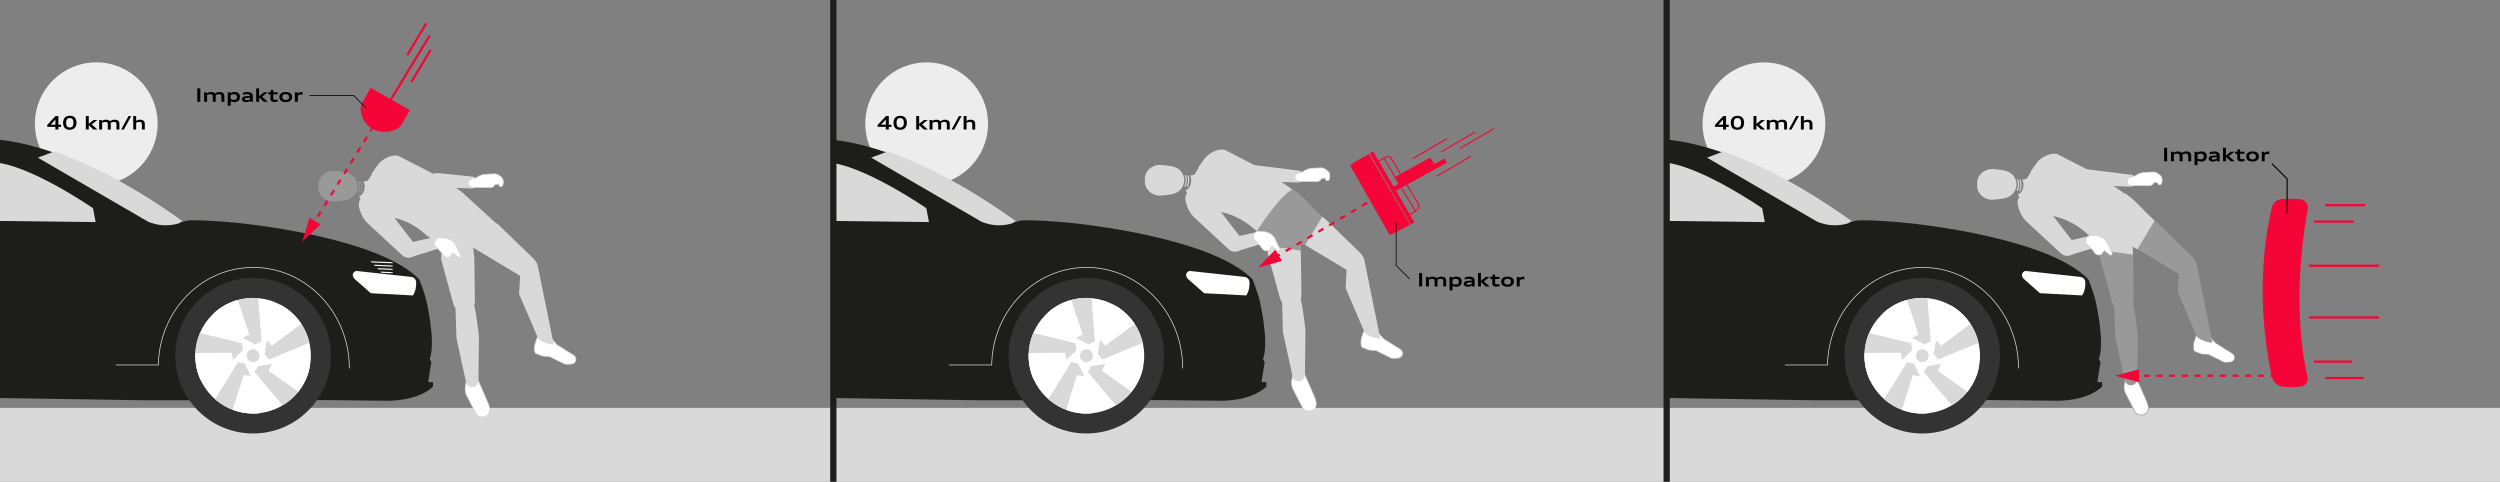 <?xml version="1.0" encoding="UTF-8"?><svg xmlns="http://www.w3.org/2000/svg" width="1920" height="370" xmlns:xlink="http://www.w3.org/1999/xlink" viewBox="0 0 1920 370"><rect x="0" y="0" width="1920" height="370" fill="#808080" stroke="none"/><defs><clipPath id="clippath"><rect x="1280" y="-50.99" width="643.04" height="425.76" style="fill:none; stroke-width:0px;"/></clipPath><clipPath id="clippath-1"><rect x="640" y="-50.99" width="640" height="425.76" style="fill:none; stroke-width:0px;"/></clipPath><clipPath id="clippath-2"><rect x="-5.84" y="-50.99" width="645.84" height="425.93" style="fill:none; stroke-width:0px;"/></clipPath></defs><g id="Ebene_6"><g style="clip-path:url(#clippath);"><g id="km_h_Bubble"><circle cx="1354.69" cy="95.04" r="47.13" style="fill:#ededed; stroke-width:0px;"/><path d="m1323.32,99.49v-2.03h-6.25v-1.49l6.36-6.83h2.18v6.64h2.05v1.69h-2.05v2.03h-2.29Zm0-6.34v-1.31c-.15.17-.46.49-.91.98l-2.75,2.95h3.66v-2.62Z" style="stroke-width:0px;"/><path d="m1334.32,99.72c-1.11,0-2.04-.21-2.8-.62-.76-.41-1.34-1.02-1.73-1.83-.39-.81-.59-1.77-.59-2.9s.2-2.11.61-2.94c.41-.83,1-1.46,1.77-1.88.77-.43,1.71-.64,2.81-.64s2.03.21,2.79.61c.76.41,1.33,1.02,1.72,1.82s.59,1.77.59,2.9-.2,2.12-.61,2.95-.99,1.46-1.76,1.89c-.77.43-1.71.64-2.81.64Zm.03-1.75c.63,0,1.16-.13,1.58-.41s.73-.68.94-1.22c.21-.54.31-1.22.31-2.04s-.1-1.49-.31-2.03c-.21-.54-.52-.94-.94-1.21s-.95-.4-1.58-.4-1.16.13-1.58.4-.73.67-.93,1.21c-.2.54-.31,1.22-.31,2.04s.1,1.5.31,2.04.52.95.94,1.22c.42.27.94.4,1.57.4Z" style="stroke-width:0px;"/><path d="m1352.49,99.49l-3.56-3.36v3.36h-2.25v-10.35h2.25v6.01l3.65-2.99h2.93l-3.29,2.63c-.38.3-.72.57-1.02.8.32.28.65.57,1,.87l3.42,3.03h-3.13Z" style="stroke-width:0px;"/><path d="m1370.2,99.49v-4.03c0-.42-.07-.76-.2-1.03-.13-.26-.34-.46-.62-.59-.28-.13-.64-.19-1.09-.19-.29,0-.58.02-.85.06-.27.04-.54.11-.81.2s-.54.21-.81.35v5.23h-2.25v-4.03c0-.42-.07-.76-.2-1.03-.14-.26-.34-.46-.62-.59-.28-.13-.64-.19-1.09-.19s-.86.05-1.26.15c-.4.1-.8.25-1.22.47v5.23h-2.25v-7.33h1.96l.16.84c.38-.35.84-.61,1.37-.8.53-.18,1.1-.28,1.71-.28.5,0,.96.05,1.37.14.41.09.77.23,1.08.41.31.18.56.4.76.67.26-.26.56-.48.92-.66.36-.18.75-.32,1.17-.42.43-.09.87-.14,1.34-.14.84,0,1.53.12,2.08.36.54.24.95.6,1.21,1.08.27.48.4,1.08.4,1.81v4.32h-2.25Z" style="stroke-width:0px;"/><path d="m1373.82,99.49l5.65-10.35h2.05l-5.63,10.35h-2.06Z" style="stroke-width:0px;"/><path d="m1389.73,99.49v-4.03c0-.42-.07-.76-.2-1.03-.14-.26-.34-.46-.62-.59-.28-.13-.64-.19-1.09-.19s-.86.05-1.26.15c-.4.1-.8.25-1.22.47v5.23h-2.25v-10.35h2.25v3.75c.38-.31.82-.55,1.32-.71.51-.17,1.05-.25,1.62-.25.84,0,1.53.12,2.07.35.54.24.95.59,1.22,1.08s.41,1.09.41,1.82v4.32h-2.25Z" style="stroke-width:0px;"/></g><rect x="1259.28" y="313.23" width="668.97" height="105.89" style="fill:#d9d9d9; stroke-width:0px;"/><path d="m1260.78,305.34l132.68,2.08,136.48-.16,46.76.47s24.57,1.57,37.77-10.82v-3.36l-3.71-.12.58-3.71,1.84-11.51-1.27-2.54c5.08-13.33-2.86-46.03-2.86-46.03-1.27-5.08-5.08-14.92-5.08-14.92-28.91-30.58-124.19-42.9-153.15-44.66-5.61-.34-20.41-1.48-25.95-.49l-3.12,1.01c-92.7-66.47-148.52-63.61-148.52-63.61" style="fill:#1d1d1b; stroke-width:0px;"/><path d="m1421.77,169.61c-40.21-28.83-73.48-44.62-98.27-53.26l-12.51,4.73,84.94,49.34,2.2.76c4.52,1.57,9.32,2.18,14.08,1.72,4.23-.41,8.68-1.31,9.56-3.3Z" style="fill:#d9d9d9; stroke-width:0px;"/><circle cx="1476.28" cy="273.18" r="59.73" style="fill:#333; stroke-width:0px;"/><path d="m1550.22,282.91c0-1.88-.06-3.78-.19-5.68-2.89-42.34-37.98-74.43-78.38-71.68-38.18,2.6-67.44,35.4-68.11,74.73h-32.7" style="fill:none; stroke:#d9d9d9; stroke-miterlimit:10; stroke-width:.57px;"/><circle cx="1476.28" cy="273.18" r="44.38" style="fill:#fff; stroke-width:0px;"/><path d="m1477.84,264.47l4.94-2.12-2.49-33.23-.55-.2c-11.65-.92-23.03,2.85-31.78,10.09l1.96,10.8,27.92,14.65Z" style="fill:#d9d9d9; stroke-width:0px;"/><path d="m1468.48,269.01l-.49-5.35-32.37-7.9-.36.47c-4.47,10.8-4.41,22.78-.23,33.34l10.88,1.47,22.56-22.03Z" style="fill:#d9d9d9; stroke-width:0px;"/><path d="m1469.91,279.32l-5.24-1.19-17.52,28.34.33.49c8.89,7.59,20.3,11.23,31.64,10.52l4.76-9.89-13.98-28.27Z" style="fill:#d9d9d9; stroke-width:0px;"/><path d="m1480.15,281.14l-2.75,4.61,21.54,25.42.57-.17c9.96-6.11,16.96-15.84,19.78-26.84l-7.94-7.58-31.2,4.56Z" style="fill:#d9d9d9; stroke-width:0px;"/><path d="m1485.05,271.97l3.54,4.04,30.83-12.64.02-.59c-2.73-11.36-9.82-21.02-19.42-27.11l-9.66,5.2-5.31,31.08Z" style="fill:#d9d9d9; stroke-width:0px;"/><path d="m1486.82,261.35l4.04,4.04,22.51-16.6c-4.04-6.13-9.56-11.21-16.06-14.71l-8.48,7.03-2.01,20.23Z" style="fill:#fff; stroke-width:0px;"/><path d="m1468.29,259.51l5.1-2.6-8.83-26.53c-7.08,1.95-13.61,5.63-18.95,10.73l4.07,10.24,18.62,8.16Z" style="fill:#fff; stroke-width:0px;"/><path d="m1460.81,276.56l-.89-5.65-27.96.2c-.34,7.34,1.15,14.69,4.35,21.34l11-.71,13.52-15.18Z" style="fill:#fff; stroke-width:0px;"/><path d="m1474.71,288.94l-5.65-.89-8.45,26.66c6.88,2.59,14.32,3.45,21.64,2.46l2.73-10.68-10.26-17.55Z" style="fill:#fff; stroke-width:0px;"/><path d="m1490.79,279.55l-2.6,5.1,22.74,16.27c4.59-5.74,7.7-12.56,9.03-19.82l-9.31-5.89-19.86,4.34Z" style="fill:#fff; stroke-width:0px;"/><circle cx="1476.28" cy="273.18" r="4.94" style="fill:#d9d9d9; stroke-width:0px;"/><path d="m1555.37,208.06l42.4,4.61c1.28.14,2.42.85,3.11,1.93h0c.42.66.65,1.42.66,2.2.03,2.21.01,6.18-2.48,10.09l-32.35-1.69-12.31-10.86s-4.1-3.86.97-6.28Z" style="fill:#fff; stroke-width:0px;"/><path d="m1271.43,169.57l83.92,1-2-10.66s-50.62-34.97-77.92-35.3l-4,44.96Z" style="fill:#d9d9d9; stroke-width:0px;"/><path d="m1662.05,123.84v-10.35h2.3v10.35h-2.3Z" style="stroke-width:0px;"/><path d="m1680.57,123.84v-4.03c0-.42-.07-.76-.2-1.03-.13-.26-.34-.46-.62-.59-.28-.13-.64-.19-1.09-.19-.29,0-.58.02-.85.06-.28.04-.54.11-.81.2-.26.09-.54.21-.82.35v5.23h-2.24v-4.03c0-.42-.07-.76-.2-1.03-.13-.26-.34-.46-.62-.59-.28-.13-.64-.19-1.09-.19s-.86.05-1.26.15-.8.25-1.22.47v5.23h-2.24v-7.33h1.96l.16.84c.38-.35.84-.61,1.37-.8.53-.18,1.1-.28,1.71-.28.5,0,.96.05,1.37.14.41.09.77.23,1.08.41.31.18.56.4.76.67.26-.26.56-.48.92-.66.36-.18.75-.32,1.17-.42.43-.09.87-.14,1.34-.14.84,0,1.53.12,2.08.36.54.24.95.6,1.21,1.08s.4,1.08.4,1.81v4.32h-2.25Z" style="stroke-width:0px;"/><path d="m1685.42,126.86v-10.35h1.96l.16.83c.4-.34.86-.6,1.4-.79.54-.18,1.12-.27,1.75-.27.85,0,1.59.15,2.21.46.62.31,1.09.75,1.42,1.32.32.57.49,1.25.49,2.04s-.17,1.52-.5,2.12-.82,1.06-1.45,1.38c-.63.32-1.38.48-2.25.48-.56,0-1.11-.07-1.64-.21-.53-.14-.96-.33-1.3-.56v3.56h-2.24Zm2.24-5.09c.39.21.79.35,1.18.44s.84.13,1.34.13.92-.08,1.27-.25c.35-.17.61-.41.79-.74.18-.32.27-.71.27-1.17s-.09-.84-.27-1.17c-.18-.32-.44-.56-.79-.73-.35-.17-.77-.25-1.27-.25s-.97.04-1.36.13c-.39.09-.77.23-1.15.44v3.16Z" style="stroke-width:0px;"/><path d="m1702.71,123.84l-.14-.74c-.38.32-.83.56-1.36.72-.53.17-1.11.25-1.75.25-.67,0-1.25-.09-1.73-.27s-.84-.44-1.09-.79-.37-.75-.37-1.23c0-.53.17-.97.51-1.32.34-.35.85-.61,1.54-.78s1.57-.26,2.65-.26c.5,0,.99.02,1.49.05h0c0-.34-.08-.62-.25-.84s-.42-.38-.75-.49c-.34-.11-.77-.16-1.29-.16-.55,0-1.09.05-1.6.15-.52.1-1.02.25-1.51.45v-1.6c.44-.22.96-.4,1.54-.52.58-.12,1.18-.18,1.81-.18.97,0,1.76.11,2.39.33.63.22,1.09.55,1.4,1,.31.45.46,1.01.46,1.68v4.55h-1.93Zm-.26-3.1h-1.15c-.67,0-1.2.03-1.6.1-.4.06-.69.17-.87.3-.18.14-.28.33-.28.56,0,.18.06.34.17.47.11.13.28.24.49.31.21.07.47.11.77.11.49,0,.93-.05,1.33-.16.4-.11.78-.27,1.12-.5v-1.19Z" style="stroke-width:0px;"/><path d="m1713.08,123.84l-3.56-3.36v3.36h-2.24v-10.35h2.24v6.01l3.65-2.99h2.93l-3.29,2.63c-.38.3-.72.57-1.02.8.32.28.65.57,1,.87l3.42,3.03h-3.13Z" style="stroke-width:0px;"/><path d="m1723.76,123.63c-.3.11-.68.2-1.14.27-.46.07-.88.11-1.27.11-.72,0-1.31-.1-1.77-.3-.47-.2-.81-.5-1.04-.91-.23-.4-.34-.92-.34-1.54v-3.16h-1.63v-1.6h1.71l.23-1.83h1.88v1.83h3.33v1.6h-3.33v2.9c0,.31.05.56.14.73.09.18.24.31.44.39.2.08.49.12.85.12.34,0,.69-.02,1.05-.07s.66-.11.91-.18v1.63Z" style="stroke-width:0px;"/><path d="m1729.96,124.07c-1.04,0-1.93-.15-2.67-.46s-1.29-.75-1.67-1.33c-.38-.59-.57-1.29-.57-2.12s.2-1.5.58-2.08c.39-.59.95-1.03,1.69-1.34.74-.31,1.61-.46,2.63-.46s1.93.15,2.66.45c.73.3,1.29.74,1.67,1.33.38.58.57,1.29.57,2.12s-.2,1.5-.59,2.09c-.39.59-.96,1.04-1.69,1.34s-1.61.46-2.63.46Zm0-1.65c.52,0,.98-.09,1.37-.27s.7-.44.91-.78.32-.74.32-1.19-.11-.85-.32-1.19c-.21-.34-.52-.61-.92-.79-.4-.18-.85-.28-1.37-.28s-.97.09-1.37.27c-.39.18-.7.44-.91.78-.21.34-.32.74-.32,1.19s.11.85.32,1.19c.21.34.52.61.91.79.39.19.85.28,1.37.28Z" style="stroke-width:0px;"/><path d="m1737.03,123.84v-7.33h2.05l.09,1.34c.27-.51.62-.9,1.06-1.16.43-.26.95-.39,1.54-.39.41,0,.76.04,1.06.13v1.94c-.33-.07-.74-.11-1.23-.11-.53,0-.99.08-1.39.26-.4.17-.71.41-.93.71v4.6h-2.24Z" style="stroke-width:0px;"/><path d="m1633.11,289.55s-3.31,6.11-1.27,11.71l7.47,14.51c.75,1.45,2.11,2.49,3.7,2.84l.42.09c1.82.4,3.71-.16,5.03-1.48h0c1.37-1.37,1.92-3.37,1.43-5.25l-.74-2.82-5.09-11.71-4.33-9.93-6.62,2.04Z" style="fill:#fff; stroke:#999; stroke-miterlimit:10; stroke-width:.57px;"/><path d="m1687.09,256.96s-4.58,8.66-1.78,12.98l5.35,2.04,5.6.51,10.48,5.2c.64.43,1.39.64,2.16.62l3.85-.14c1.3-.05,2.48-.79,3.08-1.94h0c.88-1.68.33-3.75-1.28-4.76l-12.94-8.14-3.56-4.07-5.86-1.27-5.09-1.02Z" style="fill:#fff; stroke:#999; stroke-miterlimit:10; stroke-width:.57px;"/><path d="m1548.63,141.76c0,.13,0,.26-.01.4-.21,4.99-4.07,9.18-9.28,10.15-2.92.54-5.83.89-8.73,1.06-6.48.37-12-4.37-12.19-10.47-.03-.89-.02-1.78,0-2.68.22-6.02,5.68-10.67,12.07-10.38,3.07.14,6.13.52,9.18,1.15,5.34,1.1,9.1,5.65,8.96,10.79Z" style="fill:#d9d9d9; stroke-width:0px;"/><path d="m1549.51,137.75c.49,1.25.74,2.61.7,4.01,0,.13,0,.26-.01.4-.06,1.5-.46,2.93-1.12,4.22" style="fill:none; stroke:#d9d9d9; stroke-miterlimit:10; stroke-width:.86px;"/><path d="m1553.13,138l3.22-.57,5.04-7.85c2.53-3.95,7.07-6.15,11.74-5.67,10.55,1.09,39.15,8.96,60.5,26.4v5.91s-21.47,22.51-21.47,22.51l-4.91,2.82c-.65,1-3.48-1.25-4.35-2.05-4.66-4.25-19.98-16.6-40.38-14.09,0,0-.03,0-.07,0-6.4-.82-11.29-6.13-11.6-12.57l-.06-1.2-1.03-2.67c3.17.18,5.74-6.87,3.36-10.95Z" style="fill:#d9d9d9; stroke-width:0px;"/><path d="m1551.36,138c.49,1.25.74,2.61.7,4.01,0,.13,0,.26-.01.4-.06,1.5-.46,2.93-1.12,4.22" style="fill:none; stroke:#d9d9d9; stroke-miterlimit:10; stroke-width:.86px;"/><path d="m1592.12,194.71h0c-2.46,2.49-6.6,2.44-9.34-.13l-26.8-24.78c-3.96-3.66-8.92-14.43-5.1-18.23l4.84,4.55c4.04-4.03,10.71-3.61,14.2.91l21.95,28.35c2.6,2.7,2.71,6.84.25,9.34Z" style="fill:#d9d9d9; stroke-width:0px;"/><path d="m1612.13,141.45h0c-1.47,2.78-4.84,3.91-7.6,2.54l-28.82-13.97c-2.97-1.44-17.86,4.87-16.17,1.69l4.33-6.11c4.58-6.62,13.44-8.64,16.29-7.13l29.8,15.27c2.68,1.52,3.64,4.94,2.17,7.72Z" style="fill:#d9d9d9; stroke-width:0px;"/><path d="m1613.02,188.84l-22.39,6.9c-2.97.91-6.11-.8-6.94-3.8h0c-.84-3.04,1.04-6.17,4.12-6.85l22.87-5.08c2.37-.53,4.74.9,5.39,3.24h0c.66,2.38-.7,4.86-3.06,5.58Z" style="fill:#d9d9d9; stroke-width:0px;"/><path d="m1636.02,143.33l-26.68-.83c-3.1-.11-5.5-2.76-5.3-5.86h0c.2-3.15-5.55-7.17-2.42-6.81l35.09,4.4c2.42.28,4.19,2.41,4.03,4.83h0c-.16,2.47-2.25,4.36-4.72,4.27Z" style="fill:#d9d9d9; stroke-width:0px;"/><path d="m1636.1,136.21l3.3-.77h0c2.19-1.83,4.93-2.89,7.78-3.02l6.41-.29c1.11-.05,2.21.25,3.14.86l1.4.92c.73.48,1.34,1.14,1.75,1.91h0c.61,1.13.79,2.44.5,3.7l-.28,1.22c-.16.71-.82,1.21-1.55,1.18h0c-.71-.03-1.3-.55-1.43-1.25l-.13-.72-2.93.34h0c-.54,1.42-1.91,2.35-3.44,2.33l-13.86-.23c-1.93-.03-3.36-1.78-3.02-3.68h0c.22-1.23,1.15-2.21,2.36-2.49Z" style="fill:#fff; stroke:#d9d9d9; stroke-miterlimit:10; stroke-width:.57px;"/><path d="m1624.74,179.62l3.86-8.65c6.89-1.16,9.14,19.39,9.62,26.36l.46,32.3c.1,4.26-2.99,7.92-7.2,8.54h0c-4.23.62-8.26-2.03-9.36-6.17l-8.97-32.78c-1.5-5.48,1.11-11.04,5.85-13.56,2.53-1.34,4.58-3.43,5.75-6.05Z" style="fill:#999; stroke-width:0px;"/><path d="m1639.85,172.63h0c4.42-5.41,12.55-5.84,17.5-.91l26.65,25.81c2.89,3.14,2.98,7.93.21,11.18h0c-2.78,3.26-7.55,3.92-11.11,1.53l-42.38-25.42c-5.84-3.86,4.7-6.76,9.13-12.19Z" style="fill:#999; stroke-width:0px;"/><path d="m1632.07,148.39c9.62,6.82,12.75,12.23,22.7,21.03l-13.3,22.1-3.67-2.09.42,6.18-22.29-3.14c-2.42.31-4.71-1.17-5.41-3.5l-1.29-4.27-5.06-3.64c12.05-18.47,21.26-29.11,27.9-32.65Z" style="fill:#d9d9d9; stroke-width:0px;"/><path d="m1672.6,224.39l14.65,34.19c.95,2.06,12.28,6.25,11.81,3.73l-12.15-59.79c-.75-3.96-5.04-6.12-8.67-4.38l.33,5.15c-1.98.95-4.97,3.58-5.12,5.77l-.83,15.33Z" style="fill:#999; stroke-width:0px;"/><path d="m1630.98,227.15h0c3.35,0,6.26,2.29,7.05,5.54l.82,3.36c.78,3.21,2.93,20.56,2.93,20.56h0s-.41,34.61-.41,34.61c-.04,2.5-1.99,4.55-4.49,4.72h0c-2.34.16-4.46-1.39-5.01-3.67l-7.37-34.03h0s-.75-24.51-.75-24.51h0c.35-3.73,3.48-6.58,7.23-6.58Z" style="fill:#999; stroke-width:0px;"/><path d="m1612.83,181.8h0c2.52.8,4.58,2.64,5.67,5.05l1.2,2.67,2.31,4.63c.51,1.02-.56,2.11-1.59,1.61l-4.34-3.54-2.01,2.91c-1.72,1.19-4.08.79-5.32-.89l-1.7-2.3c-1.08-1.45-2.36-2.73-3.72-3.92-.93-.82-1.6-2.41-1.38-3.43,0,0,.32-3.04,3.18-3.72l1.28-.02c2.18-.03,4.36.29,6.44.95Z" style="fill:#fff; stroke:#d9d9d9; stroke-miterlimit:10; stroke-width:.57px;"/><path d="m1763.16,297.35l-8.61-.21c-3.49-.11-6.69-1.96-8.54-4.92h0c-.65-1.04-1.12-2.18-1.37-3.38-14.09-66.89-2.75-116.82.06-129.19.43-1.9,1.48-3.6,2.98-4.85h0c1.6-1.33,3.62-2.06,5.7-2.06h7.81s5.25.26,5.25.26c1.68.08,3.27.83,4.4,2.08h0c1.35,1.49,1.92,3.52,1.55,5.49-2.71,14.17-12.79,74.33-.17,129.12.48,2.07-.21,4.24-1.79,5.66h0c-.88.79-1.98,1.3-3.15,1.46l-4.11.55Z" style="fill:#f50537; stroke-width:0px;"/><line x1="1785.77" y1="157.58" x2="1816.42" y2="157.58" style="fill:none; stroke:#f50537; stroke-miterlimit:10; stroke-width:1.72px;"/><line x1="1777.05" y1="170.18" x2="1807.69" y2="170.18" style="fill:none; stroke:#f50537; stroke-miterlimit:10; stroke-width:1.72px;"/><line x1="1773.18" y1="204.09" x2="1827.13" y2="204.09" style="fill:none; stroke:#f50537; stroke-miterlimit:10; stroke-width:1.72px;"/><line x1="1785.77" y1="290.33" x2="1815.15" y2="290.33" style="fill:none; stroke:#f50537; stroke-miterlimit:10; stroke-width:1.72px;"/><line x1="1777.05" y1="277.74" x2="1806.43" y2="277.74" style="fill:none; stroke:#f50537; stroke-miterlimit:10; stroke-width:1.72px;"/><line x1="1773.18" y1="243.82" x2="1827.13" y2="243.82" style="fill:none; stroke:#f50537; stroke-miterlimit:10; stroke-width:1.72px;"/><line x1="1748.38" y1="288.59" x2="1639.47" y2="288.59" style="fill:none; stroke:#f50537; stroke-dasharray:0 0 4.58 5.15; stroke-miterlimit:10; stroke-width:1.72px;"/><polygon points="1642.87 283.61 1624.27 288.59 1642.87 293.58 1642.87 283.61" style="fill:#f50537; stroke-width:0px;"/><polyline points="1756.51 163.83 1756.51 137.34 1744.85 125.68" style="fill:none; stroke:#000; stroke-miterlimit:10; stroke-width:.86px;"/></g><g style="clip-path:url(#clippath-1);"><g id="km_h_Bubble-2"><circle cx="711.67" cy="95.04" r="47.13" style="fill:#ededed; stroke-width:0px;"/><path d="m680.3,99.49v-2.03h-6.25v-1.49l6.36-6.83h2.18v6.64h2.05v1.69h-2.05v2.03h-2.29Zm0-6.34v-1.31c-.15.17-.46.49-.91.98l-2.75,2.95h3.66v-2.62Z" style="stroke-width:0px;"/><path d="m691.31,99.72c-1.11,0-2.04-.21-2.8-.62-.76-.41-1.34-1.02-1.73-1.83-.39-.81-.59-1.77-.59-2.9s.2-2.11.61-2.94c.41-.83,1-1.46,1.77-1.88.77-.43,1.71-.64,2.81-.64s2.03.21,2.79.61c.76.41,1.33,1.02,1.72,1.82s.59,1.77.59,2.9-.2,2.12-.61,2.95-.99,1.46-1.76,1.89c-.77.43-1.71.64-2.81.64Zm.03-1.75c.63,0,1.16-.13,1.58-.41s.73-.68.94-1.22c.21-.54.31-1.22.31-2.04s-.1-1.49-.31-2.03c-.21-.54-.52-.94-.94-1.21s-.95-.4-1.58-.4-1.16.13-1.58.4-.73.67-.93,1.21c-.2.54-.31,1.22-.31,2.04s.1,1.5.31,2.04.52.95.94,1.22c.42.27.94.4,1.57.4Z" style="stroke-width:0px;"/><path d="m709.47,99.49l-3.56-3.36v3.36h-2.25v-10.35h2.25v6.01l3.65-2.99h2.93l-3.29,2.63c-.38.3-.72.57-1.02.8.32.28.65.57,1,.87l3.42,3.03h-3.13Z" style="stroke-width:0px;"/><path d="m727.18,99.49v-4.03c0-.42-.07-.76-.2-1.03-.13-.26-.34-.46-.62-.59-.28-.13-.64-.19-1.09-.19-.29,0-.58.02-.85.06-.27.04-.54.11-.81.2s-.54.21-.81.35v5.23h-2.25v-4.03c0-.42-.07-.76-.2-1.03-.14-.26-.34-.46-.62-.59-.28-.13-.64-.19-1.09-.19s-.86.05-1.26.15c-.4.1-.8.25-1.22.47v5.23h-2.25v-7.33h1.96l.16.84c.38-.35.84-.61,1.37-.8.53-.18,1.1-.28,1.71-.28.5,0,.96.05,1.37.14.41.09.77.23,1.08.41.31.18.56.4.76.67.26-.26.56-.48.92-.66.36-.18.75-.32,1.17-.42.43-.09.87-.14,1.34-.14.84,0,1.53.12,2.08.36.54.24.95.6,1.21,1.08.27.48.4,1.08.4,1.81v4.32h-2.25Z" style="stroke-width:0px;"/><path d="m730.8,99.49l5.65-10.35h2.05l-5.63,10.35h-2.06Z" style="stroke-width:0px;"/><path d="m746.71,99.49v-4.03c0-.42-.07-.76-.2-1.03-.14-.26-.34-.46-.62-.59-.28-.13-.64-.19-1.09-.19s-.86.05-1.26.15c-.4.1-.8.25-1.22.47v5.23h-2.25v-10.35h2.25v3.75c.38-.31.82-.55,1.32-.71.51-.17,1.05-.25,1.62-.25.84,0,1.53.12,2.07.35.54.24.95.59,1.22,1.08s.41,1.09.41,1.82v4.32h-2.25Z" style="stroke-width:0px;"/></g><rect x="617.37" y="313.23" width="662.63" height="105.89" style="fill:#d9d9d9; stroke-width:0px;"/><path d="m618.87,305.34l132.68,2.08,136.48-.16,46.76.47s24.57,1.57,37.77-10.82v-3.36l-3.71-.12.58-3.71,1.84-11.51-1.27-2.54c5.08-13.33-2.86-46.03-2.86-46.03-1.27-5.08-5.08-14.92-5.08-14.92-28.91-30.58-124.19-42.9-153.15-44.66-5.61-.34-20.41-1.48-25.95-.49l-3.12,1.01c-92.7-66.47-148.52-63.61-148.52-63.61" style="fill:#1d1d1b; stroke-width:0px;"/><path d="m779.85,169.61c-40.21-28.83-73.48-44.62-98.27-53.26l-12.51,4.73,84.94,49.34,2.2.76c4.52,1.57,9.32,2.18,14.08,1.72,4.23-.41,8.68-1.31,9.56-3.3Z" style="fill:#d9d9d9; stroke-width:0px;"/><circle cx="834.37" cy="273.18" r="59.73" style="fill:#333; stroke-width:0px;"/><path d="m908.3,282.91c0-1.88-.06-3.78-.19-5.68-2.89-42.34-37.98-74.43-78.38-71.68-38.18,2.6-67.44,35.4-68.11,74.73h-32.7" style="fill:none; stroke:#d9d9d9; stroke-miterlimit:10; stroke-width:.57px;"/><circle cx="834.37" cy="273.18" r="44.38" style="fill:#fff; stroke-width:0px;"/><path d="m835.92,264.47l4.94-2.12-2.49-33.23-.55-.2c-11.65-.92-23.03,2.85-31.78,10.09l1.96,10.8,27.92,14.65Z" style="fill:#d9d9d9; stroke-width:0px;"/><path d="m826.56,269.01l-.49-5.35-32.37-7.9-.36.47c-4.47,10.8-4.41,22.78-.23,33.34l10.88,1.47,22.56-22.03Z" style="fill:#d9d9d9; stroke-width:0px;"/><path d="m827.99,279.32l-5.24-1.19-17.52,28.34.33.49c8.89,7.59,20.3,11.23,31.64,10.52l4.76-9.89-13.98-28.27Z" style="fill:#d9d9d9; stroke-width:0px;"/><path d="m838.23,281.14l-2.75,4.61,21.54,25.42.57-.17c9.96-6.11,16.96-15.84,19.78-26.84l-7.94-7.58-31.2,4.56Z" style="fill:#d9d9d9; stroke-width:0px;"/><path d="m843.13,271.97l3.54,4.04,30.83-12.64.02-.59c-2.73-11.36-9.82-21.02-19.42-27.11l-9.66,5.2-5.31,31.08Z" style="fill:#d9d9d9; stroke-width:0px;"/><path d="m844.9,261.35l4.04,4.04,22.51-16.6c-4.04-6.13-9.56-11.21-16.06-14.71l-8.48,7.03-2.01,20.23Z" style="fill:#fff; stroke-width:0px;"/><path d="m826.37,259.51l5.1-2.6-8.83-26.53c-7.08,1.95-13.61,5.63-18.95,10.73l4.07,10.24,18.62,8.16Z" style="fill:#fff; stroke-width:0px;"/><path d="m818.89,276.56l-.89-5.65-27.96.2c-.34,7.34,1.15,14.69,4.35,21.34l11-.71,13.52-15.18Z" style="fill:#fff; stroke-width:0px;"/><path d="m832.8,288.94l-5.65-.89-8.45,26.66c6.88,2.59,14.32,3.45,21.64,2.46l2.73-10.68-10.26-17.55Z" style="fill:#fff; stroke-width:0px;"/><path d="m848.87,279.55l-2.6,5.1,22.74,16.27c4.59-5.74,7.7-12.56,9.03-19.82l-9.31-5.89-19.86,4.34Z" style="fill:#fff; stroke-width:0px;"/><circle cx="834.37" cy="273.18" r="4.94" style="fill:#d9d9d9; stroke-width:0px;"/><path d="m913.45,208.06l42.4,4.61c1.28.14,2.42.85,3.11,1.93h0c.42.66.65,1.42.66,2.2.03,2.21.01,6.18-2.48,10.09l-32.35-1.69-12.31-10.86s-4.1-3.86.97-6.28Z" style="fill:#fff; stroke-width:0px;"/><path d="m629.52,169.57l83.92,1-2-10.66s-50.62-34.97-77.92-35.3l-4,44.96Z" style="fill:#d9d9d9; stroke-width:0px;"/><path d="m993.93,286.37s-3.31,6.11-1.27,11.71l7.47,14.51c.75,1.45,2.11,2.49,3.7,2.84l.42.09c1.82.4,3.71-.16,5.03-1.48h0c1.37-1.37,1.92-3.37,1.43-5.25l-.74-2.82-5.09-11.71-4.33-9.93-6.62,2.04Z" style="fill:#fff; stroke:#d9d9d9; stroke-miterlimit:10; stroke-width:.57px;"/><path d="m1047.9,253.78s-4.58,8.66-1.78,12.98l5.35,2.04,5.6.51,10.48,5.2c.64.43,1.39.64,2.16.62l3.85-.14c1.3-.05,2.48-.79,3.08-1.94h0c.88-1.68.33-3.75-1.28-4.76l-12.94-8.14-3.56-4.07-5.86-1.27-5.09-1.02Z" style="fill:#fff; stroke:#d9d9d9; stroke-miterlimit:10; stroke-width:.57px;"/><path d="m909.45,138.58c0,.13,0,.26-.01.4-.21,4.99-4.07,9.18-9.28,10.15-2.92.54-5.83.89-8.73,1.06-6.48.37-12-4.37-12.19-10.47-.03-.89-.02-1.78,0-2.68.22-6.02,5.68-10.67,12.07-10.38,3.07.14,6.13.52,9.18,1.15,5.34,1.1,9.1,5.65,8.96,10.79Z" style="fill:#d9d9d9; stroke-width:0px;"/><path d="m910.33,134.57c.49,1.25.74,2.61.7,4.01,0,.13,0,.26-.01.4-.06,1.5-.46,2.93-1.12,4.22" style="fill:none; stroke:#d9d9d9; stroke-miterlimit:10; stroke-width:.86px;"/><path d="m913.94,134.82l3.22-.57,5.04-7.85c2.53-3.95,7.07-6.15,11.74-5.67,10.55,1.09,39.15,8.96,60.5,26.4v5.91s-21.47,22.51-21.47,22.51l-4.91,2.82c-.65,1-3.48-1.25-4.35-2.05-4.66-4.25-19.98-16.6-40.38-14.09,0,0-.03,0-.07,0-6.4-.82-11.29-6.13-11.6-12.57l-.06-1.2-1.03-2.67c3.17.18,5.74-6.87,3.36-10.95Z" style="fill:#d9d9d9; stroke-width:0px;"/><path d="m912.18,134.82c.49,1.25.74,2.61.7,4.01,0,.13,0,.26-.01.4-.06,1.5-.46,2.93-1.12,4.22" style="fill:none; stroke:#d9d9d9; stroke-miterlimit:10; stroke-width:.86px;"/><path d="m952.94,191.53h0c-2.46,2.49-6.6,2.44-9.34-.13l-26.8-24.78c-3.96-3.66-8.92-14.43-5.1-18.23l4.84,4.55c4.04-4.03,10.71-3.61,14.2.91l21.95,28.35c2.6,2.7,2.71,6.84.25,9.34Z" style="fill:#d9d9d9; stroke-width:0px;"/><path d="m972.95,138.27h0c-1.47,2.78-4.84,3.91-7.6,2.54l-28.82-13.97c-2.97-1.44-17.86,4.87-16.17,1.69l4.33-6.11c4.58-6.62,13.44-8.64,16.29-7.13l29.8,15.27c2.68,1.52,3.64,4.94,2.17,7.72Z" style="fill:#d9d9d9; stroke-width:0px;"/><path d="m973.84,185.66l-22.39,6.9c-2.97.91-6.11-.8-6.94-3.8h0c-.84-3.04,1.04-6.17,4.12-6.85l22.87-5.08c2.37-.53,4.74.9,5.39,3.24h0c.66,2.38-.7,4.86-3.06,5.58Z" style="fill:#d9d9d9; stroke-width:0px;"/><path d="m996.84,140.15l-26.68-.83c-3.1-.11-5.5-2.76-5.3-5.86h0c.2-3.15-5.55-7.17-2.42-6.81l35.09,4.4c2.42.28,4.19,2.41,4.03,4.83h0c-.16,2.47-2.25,4.36-4.72,4.27Z" style="fill:#d9d9d9; stroke-width:0px;"/><path d="m996.92,133.02l3.3-.77h0c2.19-1.83,4.93-2.89,7.78-3.02l6.41-.29c1.11-.05,2.21.25,3.14.86l1.4.92c.73.48,1.34,1.14,1.75,1.91h0c.61,1.13.79,2.44.5,3.7l-.28,1.22c-.16.71-.82,1.21-1.55,1.18h0c-.71-.03-1.3-.55-1.43-1.25l-.13-.72-2.93.34h0c-.54,1.42-1.91,2.35-3.44,2.33l-13.86-.23c-1.93-.03-3.36-1.78-3.02-3.68h0c.22-1.23,1.15-2.21,2.36-2.49Z" style="fill:#fff; stroke:#d9d9d9; stroke-miterlimit:10; stroke-width:.57px;"/><path d="m985.56,176.44l3.86-8.65c6.89-1.16,9.14,19.39,9.62,26.36l.46,32.3c.1,4.26-2.99,7.92-7.2,8.54h0c-4.23.62-8.26-2.03-9.36-6.17l-8.97-32.78c-1.5-5.48,1.11-11.04,5.85-13.56,2.53-1.34,4.58-3.43,5.75-6.05Z" style="fill:#d9d9d9; stroke-width:0px;"/><path d="m1000.66,169.45h0c4.42-5.41,12.55-5.84,17.5-.91l26.65,25.81c2.89,3.14,2.98,7.93.21,11.18h0c-2.78,3.26-7.55,3.92-11.11,1.53l-42.38-25.42c-5.84-3.86,4.7-6.76,9.13-12.19Z" style="fill:#d9d9d9; stroke-width:0px;"/><path d="m992.89,145.21c9.62,6.82,12.75,12.23,22.7,21.03l-13.3,22.1-3.67-2.09.42,6.18-22.29-3.14c-2.42.31-4.71-1.17-5.41-3.5l-1.29-4.27-5.06-3.64c12.05-18.47,21.26-29.11,27.9-32.65Z" style="fill:#999; stroke-width:0px;"/><path d="m1033.42,221.21l14.65,34.19c.95,2.06,12.28,6.25,11.81,3.73l-12.15-59.79c-.75-3.96-5.04-6.12-8.67-4.38l.33,5.15c-1.98.95-4.97,3.58-5.12,5.77l-.83,15.33Z" style="fill:#d9d9d9; stroke-width:0px;"/><path d="m991.8,223.97h0c3.35,0,6.26,2.29,7.05,5.54l.82,3.36c.78,3.21,2.93,20.56,2.93,20.56h0s-.41,34.61-.41,34.61c-.04,2.5-1.99,4.55-4.49,4.72h0c-2.34.16-4.46-1.39-5.01-3.67l-7.37-34.03h0s-.75-24.51-.75-24.51h0c.35-3.73,3.48-6.58,7.23-6.58Z" style="fill:#d9d9d9; stroke-width:0px;"/><path d="m973.64,178.62h0c2.52.8,4.58,2.64,5.67,5.05l1.2,2.67,2.31,4.63c.51,1.02-.56,2.11-1.59,1.61l-4.34-3.54-2.01,2.91c-1.72,1.19-4.08.79-5.32-.89l-1.7-2.3c-1.08-1.45-2.36-2.73-3.72-3.92-.93-.82-1.6-2.41-1.38-3.43,0,0,.32-3.04,3.18-3.72l1.28-.02c2.18-.03,4.36.29,6.44.95Z" style="fill:#fff; stroke:#d9d9d9; stroke-miterlimit:10; stroke-width:.57px;"/><path d="m1089.89,219.99v-10.35h2.3v10.35h-2.3Z" style="stroke-width:0px;"/><path d="m1108.41,219.99v-4.03c0-.42-.07-.76-.2-1.03-.13-.26-.34-.46-.62-.59-.28-.13-.64-.19-1.09-.19-.29,0-.58.02-.85.06-.27.04-.54.11-.81.2s-.54.21-.81.35v5.23h-2.25v-4.03c0-.42-.07-.76-.2-1.03-.14-.26-.34-.46-.62-.59-.28-.13-.64-.19-1.09-.19s-.86.05-1.26.15c-.4.1-.8.25-1.22.47v5.23h-2.25v-7.33h1.96l.16.84c.38-.35.84-.61,1.37-.8.53-.18,1.1-.28,1.71-.28.5,0,.96.05,1.37.14.41.09.77.23,1.08.41.31.18.56.4.76.67.26-.26.56-.48.92-.66.36-.18.75-.32,1.17-.42.43-.09.87-.14,1.34-.14.84,0,1.53.12,2.08.36.54.24.95.6,1.21,1.08.27.48.4,1.08.4,1.81v4.32h-2.25Z" style="stroke-width:0px;"/><path d="m1113.26,223v-10.35h1.96l.16.83c.4-.34.86-.6,1.4-.79.54-.18,1.12-.27,1.75-.27.85,0,1.59.15,2.21.46.62.31,1.09.75,1.42,1.32.32.57.49,1.25.49,2.04s-.17,1.52-.5,2.12c-.34.6-.82,1.06-1.45,1.38-.63.32-1.38.48-2.25.48-.56,0-1.11-.07-1.64-.21-.53-.14-.96-.33-1.3-.56v3.56h-2.25Zm2.25-5.09c.39.21.79.35,1.18.44s.84.13,1.34.13.92-.08,1.27-.25c.35-.17.61-.41.79-.74s.27-.71.27-1.17-.09-.84-.27-1.17-.44-.56-.79-.73c-.35-.17-.77-.25-1.27-.25s-.97.04-1.36.13c-.39.09-.77.23-1.15.44v3.16Z" style="stroke-width:0px;"/><path d="m1130.55,219.99l-.14-.74c-.38.32-.83.56-1.36.72-.53.17-1.11.25-1.75.25-.67,0-1.25-.09-1.72-.27s-.84-.44-1.09-.79c-.25-.34-.37-.75-.37-1.23,0-.53.17-.97.51-1.32.34-.35.85-.61,1.54-.78s1.57-.26,2.65-.26c.5,0,.99.02,1.49.05h0c0-.34-.08-.62-.25-.84s-.41-.38-.75-.49c-.34-.11-.77-.16-1.29-.16-.55,0-1.09.05-1.6.15-.52.1-1.02.25-1.51.45v-1.6c.44-.22.96-.4,1.54-.52s1.18-.18,1.81-.18c.97,0,1.76.11,2.39.33.63.22,1.09.55,1.4,1,.31.45.46,1.01.46,1.68v4.55h-1.93Zm-.26-3.1h-1.15c-.67,0-1.2.03-1.6.1-.4.06-.69.17-.87.3s-.28.33-.28.56c0,.18.06.34.17.47.11.13.28.24.49.31.21.07.47.11.77.11.49,0,.93-.05,1.33-.16s.78-.27,1.12-.5v-1.19Z" style="stroke-width:0px;"/><path d="m1140.92,219.99l-3.56-3.36v3.36h-2.25v-10.35h2.25v6.01l3.65-2.99h2.93l-3.29,2.63c-.38.3-.72.57-1.02.8.32.28.65.57,1,.87l3.42,3.03h-3.13Z" style="stroke-width:0px;"/><path d="m1151.6,219.77c-.3.11-.68.2-1.14.27s-.89.11-1.27.11c-.72,0-1.31-.1-1.77-.3s-.81-.5-1.04-.91c-.23-.4-.34-.92-.34-1.54v-3.16h-1.63v-1.6h1.71l.23-1.83h1.88v1.83h3.33v1.6h-3.33v2.9c0,.31.05.56.14.73.09.18.24.31.44.39.2.08.49.12.85.12.34,0,.69-.02,1.05-.07s.66-.11.91-.18v1.63Z" style="stroke-width:0px;"/><path d="m1157.79,220.22c-1.04,0-1.93-.15-2.67-.46s-1.29-.75-1.67-1.33c-.38-.59-.57-1.29-.57-2.12s.19-1.5.58-2.08c.39-.59.95-1.03,1.69-1.34.74-.31,1.61-.46,2.63-.46s1.93.15,2.66.45c.73.3,1.29.74,1.67,1.33.38.58.57,1.29.57,2.12s-.2,1.5-.59,2.09c-.39.59-.95,1.04-1.69,1.34-.74.31-1.61.46-2.63.46Zm0-1.65c.52,0,.98-.09,1.37-.27s.7-.44.91-.78c.21-.34.32-.74.32-1.19s-.11-.85-.32-1.19-.52-.61-.92-.79c-.4-.18-.85-.28-1.37-.28s-.97.09-1.37.27c-.39.18-.7.44-.91.78-.21.34-.32.74-.32,1.19s.11.85.32,1.19c.21.34.52.61.91.79.39.19.85.28,1.37.28Z" style="stroke-width:0px;"/><path d="m1164.87,219.99v-7.33h2.05l.09,1.34c.27-.51.62-.9,1.06-1.16.43-.26.95-.39,1.54-.39.41,0,.76.04,1.06.13v1.94c-.33-.07-.74-.11-1.23-.11-.53,0-.99.08-1.39.26-.4.17-.71.41-.92.71v4.6h-2.25Z" style="stroke-width:0px;"/><path d="m1036.87,126.98c3.38-2.62,8.32-5.49,14.52-8.58l31.67,54.11c-5.73,2.73-10.36,6.07-15.84,7.92l-30.35-53.45Z" style="fill:#f50537; stroke-width:0px;"/><line x1="1053.19" y1="116.97" x2="1084.95" y2="171.58" style="fill:none; stroke:#f50537; stroke-miterlimit:10; stroke-width:3.15px;"/><polygon points="1070.1 147.58 1111.21 124.9 1109.49 121.7 1068.84 143.93 1070.1 147.58" style="fill:#f50537; stroke-width:0px;"/><polygon points="1102.18 126.62 1098.3 121.02 1071.36 135.93 1074.67 142.1 1102.18 126.62" style="fill:#f50537; stroke-width:0px;"/><path d="m1081.41,165.29l6.41-3.62c1.81-1.02,2.43-3.33,1.37-5.12l-20.39-34.43c-1.05-1.77-3.34-2.35-5.1-1.29l-6.51,3.91" style="fill:none; stroke:#f50537; stroke-miterlimit:10; stroke-width:.86px;"/><line x1="1062.79" y1="121.42" x2="1087.01" y2="162.21" style="fill:none; stroke:#f50537; stroke-miterlimit:10; stroke-width:.86px;"/><line x1="1049.89" y1="155.82" x2="979.08" y2="197.82" style="fill:none; stroke:#f50537; stroke-dasharray:0 0 4.58 5.15; stroke-miterlimit:10; stroke-width:1.72px;"/><polygon points="979.46 191.8 966 205.58 984.54 200.38 979.46 191.8" style="fill:#f50537; stroke-width:0px;"/><line x1="1106.84" y1="116.6" x2="1133.05" y2="101.31" style="fill:none; stroke:#f50537; stroke-miterlimit:10; stroke-width:.86px;"/><line x1="1121.25" y1="113.98" x2="1147.46" y2="98.69" style="fill:none; stroke:#f50537; stroke-miterlimit:10; stroke-width:.86px;"/><line x1="1103.34" y1="135.39" x2="1129.55" y2="120.1" style="fill:none; stroke:#f50537; stroke-miterlimit:10; stroke-width:.86px;"/><line x1="1084.99" y1="121.84" x2="1111.21" y2="106.56" style="fill:none; stroke:#f50537; stroke-miterlimit:10; stroke-width:.86px;"/><polyline points="1082.58 214.21 1072.24 203.87 1072.24 171.46" style="fill:none; stroke:#000; stroke-miterlimit:10; stroke-width:.57px;"/></g><g style="clip-path:url(#clippath-2);"><g id="km_h_Bubble-3"><circle cx="73.93" cy="95.02" r="47.13" style="fill:#ededed; stroke-width:0px;"/><path d="m42.55,99.47v-2.03h-6.25v-1.49l6.36-6.83h2.18v6.64h2.05v1.69h-2.05v2.03h-2.29Zm0-6.34v-1.31c-.15.17-.46.49-.91.98l-2.75,2.95h3.66v-2.62Z" style="stroke-width:0px;"/><path d="m53.56,99.7c-1.11,0-2.04-.21-2.8-.62-.76-.41-1.34-1.02-1.73-1.83-.39-.81-.59-1.77-.59-2.9s.2-2.11.61-2.94c.41-.83,1-1.46,1.77-1.88.77-.43,1.71-.64,2.81-.64s2.03.21,2.79.61c.76.41,1.33,1.02,1.72,1.82s.59,1.77.59,2.9-.2,2.12-.61,2.95-.99,1.46-1.76,1.89c-.77.43-1.71.64-2.81.64Zm.03-1.75c.63,0,1.16-.13,1.58-.41s.73-.68.94-1.22c.21-.54.31-1.22.31-2.04s-.1-1.49-.31-2.03c-.21-.54-.52-.94-.94-1.21s-.95-.4-1.58-.4-1.16.13-1.58.4-.73.67-.93,1.21c-.2.54-.31,1.22-.31,2.04s.1,1.5.31,2.04.52.95.94,1.22c.42.27.94.4,1.57.4Z" style="stroke-width:0px;"/><path d="m71.72,99.47l-3.56-3.36v3.36h-2.25v-10.35h2.25v6.01l3.65-2.99h2.93l-3.29,2.63c-.38.3-.72.57-1.02.8.32.28.65.57,1,.87l3.42,3.03h-3.13Z" style="stroke-width:0px;"/><path d="m89.44,99.47v-4.03c0-.42-.07-.76-.2-1.03-.13-.26-.34-.46-.62-.59-.28-.13-.64-.19-1.09-.19-.29,0-.58.02-.85.06-.27.04-.54.11-.81.2s-.54.21-.81.35v5.23h-2.25v-4.03c0-.42-.07-.76-.2-1.03-.14-.26-.34-.46-.62-.59-.28-.13-.64-.19-1.09-.19s-.86.05-1.26.15c-.4.1-.8.25-1.22.47v5.23h-2.25v-7.33h1.96l.16.84c.38-.35.84-.61,1.37-.8.53-.18,1.1-.28,1.71-.28.5,0,.96.05,1.37.14.41.09.77.23,1.08.41.31.18.56.4.76.67.26-.26.56-.48.92-.66.36-.18.75-.32,1.17-.42.43-.09.87-.14,1.34-.14.84,0,1.53.12,2.08.36.54.24.95.6,1.21,1.08.27.48.4,1.08.4,1.81v4.32h-2.25Z" style="stroke-width:0px;"/><path d="m93.06,99.47l5.65-10.35h2.05l-5.63,10.35h-2.06Z" style="stroke-width:0px;"/><path d="m108.96,99.47v-4.03c0-.42-.07-.76-.2-1.03-.14-.26-.34-.46-.62-.59-.28-.13-.64-.19-1.09-.19s-.86.05-1.26.15c-.4.1-.8.25-1.22.47v5.23h-2.25v-10.35h2.25v3.75c.38-.31.82-.55,1.32-.71.51-.17,1.05-.25,1.62-.25.84,0,1.53.12,2.07.35.54.24.95.59,1.22,1.08s.41,1.09.41,1.82v4.32h-2.25Z" style="stroke-width:0px;"/></g><rect x="-22.63" y="313.23" width="662.63" height="105.89" style="fill:#d9d9d9; stroke-width:0px;"/><path d="m-21.13,305.34l132.68,2.08,136.48-.16,46.76.47s24.57,1.57,37.77-10.82v-3.36l-3.71-.12.58-3.71,1.84-11.51-1.27-2.54c5.08-13.33-2.86-46.03-2.86-46.03-1.27-5.08-5.08-14.92-5.08-14.92-28.91-30.58-124.19-42.9-153.15-44.66-5.61-.34-20.41-1.48-25.95-.49l-3.12,1.01C47.16,104.11-8.67,106.96-8.67,106.96" style="fill:#1d1d1b; stroke-width:0px;"/><path d="m139.85,169.61c-40.21-28.83-73.48-44.62-98.27-53.26l-12.51,4.73,84.94,49.34,2.2.76c4.52,1.57,9.32,2.18,14.08,1.72,4.23-.41,8.68-1.31,9.56-3.3Z" style="fill:#d9d9d9; stroke-width:0px;"/><circle cx="194.37" cy="273.18" r="59.73" style="fill:#333; stroke-width:0px;"/><path d="m268.3,282.91c0-1.88-.06-3.78-.19-5.68-2.89-42.34-37.98-74.43-78.38-71.68-38.18,2.6-67.44,35.4-68.11,74.73h-32.7" style="fill:none; stroke:#d9d9d9; stroke-miterlimit:10; stroke-width:.57px;"/><circle cx="194.37" cy="273.18" r="44.38" style="fill:#fff; stroke-width:0px;"/><path d="m195.92,264.47l4.94-2.12-2.49-33.23-.55-.2c-11.65-.92-23.03,2.85-31.78,10.09l1.96,10.8,27.92,14.65Z" style="fill:#d9d9d9; stroke-width:0px;"/><path d="m186.56,269.01l-.49-5.35-32.37-7.9-.36.47c-4.47,10.8-4.41,22.78-.23,33.34l10.88,1.47,22.56-22.03Z" style="fill:#d9d9d9; stroke-width:0px;"/><path d="m187.99,279.32l-5.24-1.19-17.52,28.34.33.49c8.89,7.59,20.3,11.23,31.64,10.52l4.76-9.89-13.98-28.27Z" style="fill:#d9d9d9; stroke-width:0px;"/><path d="m198.23,281.14l-2.75,4.61,21.54,25.42.57-.17c9.96-6.11,16.96-15.84,19.78-26.84l-7.94-7.58-31.2,4.56Z" style="fill:#d9d9d9; stroke-width:0px;"/><path d="m203.13,271.97l3.54,4.04,30.83-12.64.02-.59c-2.73-11.36-9.82-21.02-19.42-27.11l-9.66,5.2-5.31,31.08Z" style="fill:#d9d9d9; stroke-width:0px;"/><path d="m204.9,261.35l4.04,4.04,22.51-16.6c-4.04-6.13-9.56-11.21-16.06-14.71l-8.48,7.03-2.01,20.23Z" style="fill:#fff; stroke-width:0px;"/><path d="m186.37,259.51l5.1-2.6-8.83-26.53c-7.08,1.95-13.61,5.63-18.95,10.73l4.07,10.24,18.62,8.16Z" style="fill:#fff; stroke-width:0px;"/><path d="m178.89,276.56l-.89-5.65-27.96.2c-.34,7.34,1.15,14.69,4.35,21.34l11-.71,13.52-15.18Z" style="fill:#fff; stroke-width:0px;"/><path d="m192.8,288.94l-5.65-.89-8.45,26.66c6.88,2.59,14.32,3.45,21.64,2.46l2.73-10.68-10.26-17.55Z" style="fill:#fff; stroke-width:0px;"/><path d="m208.87,279.55l-2.6,5.1,22.74,16.27c4.59-5.74,7.7-12.56,9.03-19.82l-9.31-5.89-19.86,4.34Z" style="fill:#fff; stroke-width:0px;"/><circle cx="194.37" cy="273.18" r="4.94" style="fill:#d9d9d9; stroke-width:0px;"/><path d="m273.45,208.06l42.4,4.61c1.28.14,2.42.85,3.11,1.93h0c.42.66.65,1.42.66,2.2.03,2.21.01,6.18-2.48,10.09l-32.35-1.69-12.31-10.86s-4.1-3.86.97-6.28Z" style="fill:#fff; stroke-width:0px;"/><path d="m-10.48,169.57l83.92,1-2-10.66S20.82,124.94-6.49,124.61l-4,44.96Z" style="fill:#d9d9d9; stroke-width:0px;"/><path d="m359.17,290.95s-3.31,6.11-1.27,11.71l7.47,14.51c.75,1.45,2.11,2.49,3.7,2.84l.42.09c1.82.4,3.71-.16,5.03-1.48h0c1.37-1.37,1.92-3.37,1.43-5.25l-.74-2.82-5.09-11.71-4.33-9.93-6.62,2.04Z" style="fill:#fff; stroke:#d9d9d9; stroke-miterlimit:10; stroke-width:.57px;"/><path d="m413.14,258.37s-4.58,8.66-1.78,12.98l5.35,2.04,5.6.51,10.48,5.2c.64.43,1.39.64,2.16.62l3.85-.14c1.3-.05,2.48-.79,3.08-1.94h0c.88-1.68.33-3.75-1.28-4.76l-12.94-8.14-3.56-4.07-5.86-1.27-5.09-1.02Z" style="fill:#fff; stroke:#d9d9d9; stroke-miterlimit:10; stroke-width:.57px;"/><path d="m274.68,143.16c0,.13,0,.26-.01.4-.21,4.99-4.07,9.18-9.28,10.15-2.92.54-5.83.89-8.73,1.06-6.48.37-12-4.37-12.19-10.47-.03-.89-.02-1.78,0-2.68.22-6.02,5.68-10.67,12.07-10.38,3.07.14,6.13.52,9.18,1.15,5.34,1.1,9.1,5.65,8.96,10.79Z" style="fill:#999; stroke-width:0px;"/><path d="m275.57,139.15c.49,1.25.74,2.61.7,4.01,0,.13,0,.26-.01.4-.06,1.5-.46,2.93-1.12,4.22" style="fill:none; stroke:#999; stroke-miterlimit:10; stroke-width:.86px;"/><path d="m279.18,139.41l3.22-.57,5.04-7.85c2.53-3.95,7.07-6.15,11.74-5.67,10.55,1.09,36.09,6.31,57.44,23.75l-26.22,31.21c-.65,1-2.03,1.17-2.91.37-4.66-4.25-18.52-16.33-38.91-13.83,0,0-.03,0-.07,0-6.4-.82-11.29-6.13-11.6-12.57l-.06-1.2-1.03-2.67c3.17.18,5.74-6.87,3.36-10.95Z" style="fill:#d9d9d9; stroke-width:0px;"/><path d="m277.41,139.41c.49,1.25.74,2.61.7,4.01,0,.13,0,.26-.01.4-.06,1.5-.46,2.93-1.12,4.22" style="fill:none; stroke:#999; stroke-miterlimit:10; stroke-width:.86px;"/><path d="m318.18,196.11h0c-2.46,2.49-6.6,2.44-9.34-.13l-26.8-24.78c-3.96-3.66-8.92-14.43-5.1-18.23l4.84,4.55c4.04-4.03,10.71-3.61,14.2.91l21.95,28.35c2.6,2.7,2.71,6.84.25,9.34Z" style="fill:#d9d9d9; stroke-width:0px;"/><path d="m338.18,142.85h0c-1.47,2.78-4.84,3.91-7.6,2.54l-28.82-13.97c-2.97-1.44-17.86,4.87-16.17,1.69l4.33-6.11c4.58-6.62,13.44-8.64,16.29-7.13l29.8,15.27c2.68,1.52,3.64,4.94,2.17,7.72Z" style="fill:#d9d9d9; stroke-width:0px;"/><path d="m339.07,190.24l-22.39,6.9c-2.97.91-6.11-.8-6.94-3.8h0c-.84-3.04,1.04-6.17,4.12-6.85l22.87-5.08c2.37-.53,4.74.9,5.39,3.24h0c.66,2.38-.7,4.86-3.06,5.58Z" style="fill:#d9d9d9; stroke-width:0px;"/><path d="m362.07,144.73l-26.68-.83c-3.1-.11-5.5-2.76-5.3-5.86h0c.2-3.15,3-5.48,6.14-5.12l26.54,2.71c2.42.28,4.19,2.41,4.03,4.83h0c-.16,2.47-2.25,4.36-4.72,4.27Z" style="fill:#d9d9d9; stroke-width:0px;"/><path d="m362.15,137.61l3.3-.77h0c2.19-1.83,4.93-2.89,7.78-3.02l6.41-.29c1.11-.05,2.21.25,3.14.86l1.4.92c.73.48,1.34,1.14,1.75,1.91h0c.61,1.13.79,2.44.5,3.7l-.28,1.22c-.16.71-.82,1.21-1.55,1.18h0c-.71-.03-1.3-.55-1.43-1.25l-.13-.72-2.93.34h0c-.54,1.42-1.91,2.35-3.44,2.33l-13.86-.23c-1.93-.03-3.36-1.78-3.02-3.68h0c.22-1.23,1.15-2.21,2.36-2.49Z" style="fill:#fff; stroke:#d9d9d9; stroke-miterlimit:10; stroke-width:.57px;"/><path d="m348.39,147.8l7.52.8,24.38,22.22-15.61,16.86-2.28-2.85h0c-1.25.24-1.98,1.54-1.52,2.73l1.46,8.67-20.36-2.37c-2.42.31-4.71-1.17-5.41-3.5l-1.29-4.27-7.81-5.44,20.91-32.84Z" style="fill:#d9d9d9; stroke-width:0px;"/><path d="m350.79,181.02l3.86-8.65c6.89-1.16,9.14,19.39,9.62,26.36l.46,32.3c.1,4.26-2.99,7.92-7.2,8.54h0c-4.23.62-8.26-2.03-9.36-6.17l-8.97-32.78c-1.5-5.48,1.11-11.04,5.85-13.56,2.53-1.34,4.58-3.43,5.75-6.05Z" style="fill:#d9d9d9; stroke-width:0px;"/><path d="m365.9,174.04h0c4.42-5.41,12.55-5.84,17.5-.91l26.65,25.81c2.89,3.14,2.98,7.93.21,11.18h0c-2.78,3.26-7.55,3.92-11.11,1.53l-42.38-25.42c-5.84-3.86,4.7-6.76,9.13-12.19Z" style="fill:#d9d9d9; stroke-width:0px;"/><path d="m398.65,225.79l14.65,34.19c.95,2.06,12.28,6.25,11.81,3.73l-12.15-59.79c-.75-3.96-5.04-6.12-8.67-4.38l.33,5.15c-1.98.95-4.97,3.58-5.12,5.77l-.83,15.33Z" style="fill:#d9d9d9; stroke-width:0px;"/><path d="m357.03,228.55h0c3.35,0,6.26,2.29,7.05,5.54l.82,3.36c.78,3.21,2.93,20.56,2.93,20.56h0s-.41,34.61-.41,34.61c-.04,2.5-1.99,4.55-4.49,4.72h0c-2.34.16-4.46-1.39-5.01-3.67l-7.37-34.03h0s-.75-24.51-.75-24.51h0c.35-3.73,3.48-6.58,7.23-6.58Z" style="fill:#d9d9d9; stroke-width:0px;"/><path d="m344.53,183.62h0c2.52.8,4.58,2.64,5.67,5.05l1.2,2.67,2.31,4.63c.51,1.02-.56,2.11-1.59,1.61l-4.34-3.54-2.01,2.91c-1.72,1.19-4.08.79-5.32-.89l-1.7-2.3c-1.08-1.45-2.36-2.73-3.72-3.92-.93-.82-1.6-2.41-1.38-3.43,0,0,.32-3.04,3.18-3.72l1.28-.02c2.18-.03,4.36.29,6.44.95Z" style="fill:#fff; stroke:#d9d9d9; stroke-miterlimit:10; stroke-width:.57px;"/><line x1="285.7" y1="98.83" x2="284.5" y2="100.78" style="fill:none; stroke:#f50537; stroke-miterlimit:10; stroke-width:1.72px;"/><line x1="281.82" y1="105.12" x2="242.68" y2="168.55" style="fill:none; stroke:#f50537; stroke-dasharray:0 0 4.53 5.1; stroke-miterlimit:10; stroke-width:1.72px;"/><line x1="241.34" y1="170.72" x2="240.14" y2="172.67" style="fill:none; stroke:#f50537; stroke-miterlimit:10; stroke-width:1.72px;"/><polygon points="237.68 167.15 232.16 185.6 246.17 172.39 237.68 167.15" style="fill:#f50537; stroke-width:0px;"/><path d="m308.62,95.21l6.21-10.68-30.21-17.04-6.25,11.01c-1.12,1.97-1.59,4.24-1.31,6.48,1.61,13.02,13.75,19.5,26.23,14.8,2.25-.85,4.12-2.48,5.33-4.56Z" style="fill:#f50537; stroke-width:0px;"/><line x1="299.83" y1="77.05" x2="330.09" y2="27.13" style="fill:none; stroke:#f50537; stroke-miterlimit:10; stroke-width:1.72px;"/><line x1="316.02" y1="62.79" x2="330.71" y2="38.3" style="fill:none; stroke:#f50537; stroke-miterlimit:10; stroke-width:1.72px;"/><line x1="312.74" y1="42.36" x2="327.44" y2="17.87" style="fill:none; stroke:#f50537; stroke-miterlimit:10; stroke-width:1.72px;"/><path d="m151.54,78.2v-10.35h2.3v10.35h-2.3Z" style="stroke-width:0px;"/><path d="m170.05,78.2v-4.03c0-.42-.07-.76-.2-1.03-.13-.26-.34-.46-.62-.59-.28-.13-.64-.19-1.09-.19-.29,0-.58.02-.85.06-.27.04-.54.11-.81.2s-.54.21-.81.35v5.23h-2.25v-4.03c0-.42-.07-.76-.2-1.03-.14-.26-.34-.46-.62-.59-.28-.13-.64-.19-1.09-.19s-.86.05-1.26.15c-.4.1-.8.25-1.22.47v5.23h-2.25v-7.33h1.96l.16.84c.38-.35.84-.61,1.37-.8.53-.18,1.1-.28,1.71-.28.5,0,.96.05,1.37.14.41.09.77.23,1.08.41.31.18.56.4.76.67.26-.26.56-.48.92-.66.36-.18.75-.32,1.17-.42.43-.09.87-.14,1.34-.14.84,0,1.53.12,2.08.36.54.24.95.6,1.21,1.08.27.48.4,1.08.4,1.81v4.32h-2.25Z" style="stroke-width:0px;"/><path d="m174.9,81.21v-10.35h1.96l.16.83c.4-.34.86-.6,1.4-.79.54-.18,1.12-.27,1.75-.27.85,0,1.59.15,2.21.46.62.31,1.09.75,1.42,1.32.32.57.49,1.25.49,2.04s-.17,1.52-.5,2.12c-.34.6-.82,1.06-1.45,1.38-.63.32-1.38.48-2.25.48-.56,0-1.11-.07-1.64-.21-.53-.14-.96-.33-1.3-.56v3.56h-2.25Zm2.25-5.09c.39.21.79.35,1.18.44s.84.13,1.34.13.92-.08,1.27-.25c.35-.17.61-.41.79-.74s.27-.71.27-1.17-.09-.84-.27-1.17-.44-.56-.79-.73c-.35-.17-.77-.25-1.27-.25s-.97.04-1.36.13c-.39.09-.77.23-1.15.44v3.16Z" style="stroke-width:0px;"/><path d="m192.19,78.2l-.14-.74c-.38.32-.83.56-1.36.72-.53.17-1.11.25-1.75.25-.67,0-1.25-.09-1.72-.27s-.84-.44-1.09-.79c-.25-.34-.37-.75-.37-1.23,0-.53.17-.97.51-1.32.34-.35.85-.61,1.54-.78s1.57-.26,2.65-.26c.5,0,.99.02,1.49.05h0c0-.34-.08-.62-.25-.84s-.41-.38-.75-.49c-.34-.11-.77-.16-1.29-.16-.55,0-1.09.05-1.6.15-.52.1-1.02.25-1.51.45v-1.6c.44-.22.96-.4,1.54-.52s1.18-.18,1.81-.18c.97,0,1.76.11,2.39.33.63.22,1.09.55,1.4,1,.31.45.46,1.01.46,1.68v4.55h-1.93Zm-.26-3.1h-1.15c-.67,0-1.2.03-1.6.1-.4.06-.69.17-.87.3s-.28.33-.28.56c0,.18.06.34.17.47.11.13.28.24.49.31.21.07.47.11.77.11.49,0,.93-.05,1.33-.16s.78-.27,1.12-.5v-1.19Z" style="stroke-width:0px;"/><path d="m202.56,78.2l-3.56-3.36v3.36h-2.25v-10.35h2.25v6.01l3.65-2.99h2.93l-3.29,2.63c-.38.3-.72.57-1.02.8.32.28.65.57,1,.87l3.42,3.03h-3.13Z" style="stroke-width:0px;"/><path d="m213.24,77.98c-.3.11-.68.2-1.14.27s-.89.11-1.27.11c-.72,0-1.31-.1-1.77-.3s-.81-.5-1.04-.91c-.23-.4-.34-.92-.34-1.54v-3.16h-1.63v-1.6h1.71l.23-1.83h1.88v1.83h3.33v1.6h-3.33v2.9c0,.31.05.56.14.73.09.18.24.31.44.39.2.08.49.12.85.12.34,0,.69-.02,1.05-.07s.66-.11.91-.18v1.63Z" style="stroke-width:0px;"/><path d="m219.44,78.43c-1.04,0-1.93-.15-2.67-.46s-1.29-.75-1.67-1.33c-.38-.59-.57-1.29-.57-2.12s.19-1.5.58-2.08c.39-.59.95-1.03,1.69-1.34.74-.31,1.61-.46,2.63-.46s1.93.15,2.66.45c.73.3,1.29.74,1.67,1.33.38.58.57,1.29.57,2.12s-.2,1.5-.59,2.09c-.39.59-.95,1.04-1.69,1.34-.74.31-1.61.46-2.63.46Zm0-1.65c.52,0,.98-.09,1.37-.27s.7-.44.91-.78c.21-.34.32-.74.32-1.19s-.11-.85-.32-1.19-.52-.61-.92-.79c-.4-.18-.85-.28-1.37-.28s-.97.09-1.37.27c-.39.18-.7.44-.91.78-.21.34-.32.74-.32,1.19s.11.85.32,1.19c.21.34.52.61.91.79.39.19.85.28,1.37.28Z" style="stroke-width:0px;"/><path d="m226.51,78.2v-7.33h2.05l.09,1.34c.27-.51.62-.9,1.06-1.16.43-.26.95-.39,1.54-.39.41,0,.76.04,1.06.13v1.94c-.33-.07-.74-.11-1.23-.11-.53,0-.99.08-1.39.26-.4.17-.71.41-.92.71v4.6h-2.25Z" style="stroke-width:0px;"/><polyline points="237.77 73.37 271.64 73.37 281.62 83.35" style="fill:none; stroke:#000; stroke-miterlimit:10; stroke-width:.57px;"/><polygon points="284.65 200.67 285.49 201.56 300.49 202.16 300.49 201.3 284.65 200.67" style="fill:#fff; stroke-width:0px;"/><polygon points="287.15 203.31 287.99 204.2 300.49 204.71 300.49 203.85 287.15 203.31" style="fill:#fff; stroke-width:0px;"/><polygon points="289.65 205.95 290.5 206.84 300.49 207.26 300.49 206.4 289.65 205.95" style="fill:#fff; stroke-width:0px;"/><polygon points="292.15 208.6 293 209.49 300.49 209.81 300.49 208.95 292.15 208.6" style="fill:#fff; stroke-width:0px;"/><polygon points="301.54 201.34 300.49 201.3 300.49 202.16 301.51 202.2 301.54 201.34" style="fill:#fff; stroke-width:0px;"/><polygon points="301.54 203.89 300.49 203.85 300.49 204.71 301.51 204.75 301.54 203.89" style="fill:#fff; stroke-width:0px;"/><polygon points="301.54 206.44 300.49 206.4 300.49 207.26 301.51 207.29 301.54 206.44" style="fill:#fff; stroke-width:0px;"/><polygon points="301.54 208.99 300.49 208.95 300.49 209.81 301.51 209.84 301.54 208.99" style="fill:#fff; stroke-width:0px;"/></g></g><g id="_"><line x1="640" y1="-11.19" x2="640" y2="374.94" style="fill:none; stroke:#1d1d1b; stroke-miterlimit:10; stroke-width:4.81px;"/><line x1="1280" y1="-11.36" x2="1280" y2="374.77" style="fill:none; stroke:#1d1d1b; stroke-miterlimit:10; stroke-width:4.81px;"/></g></svg>